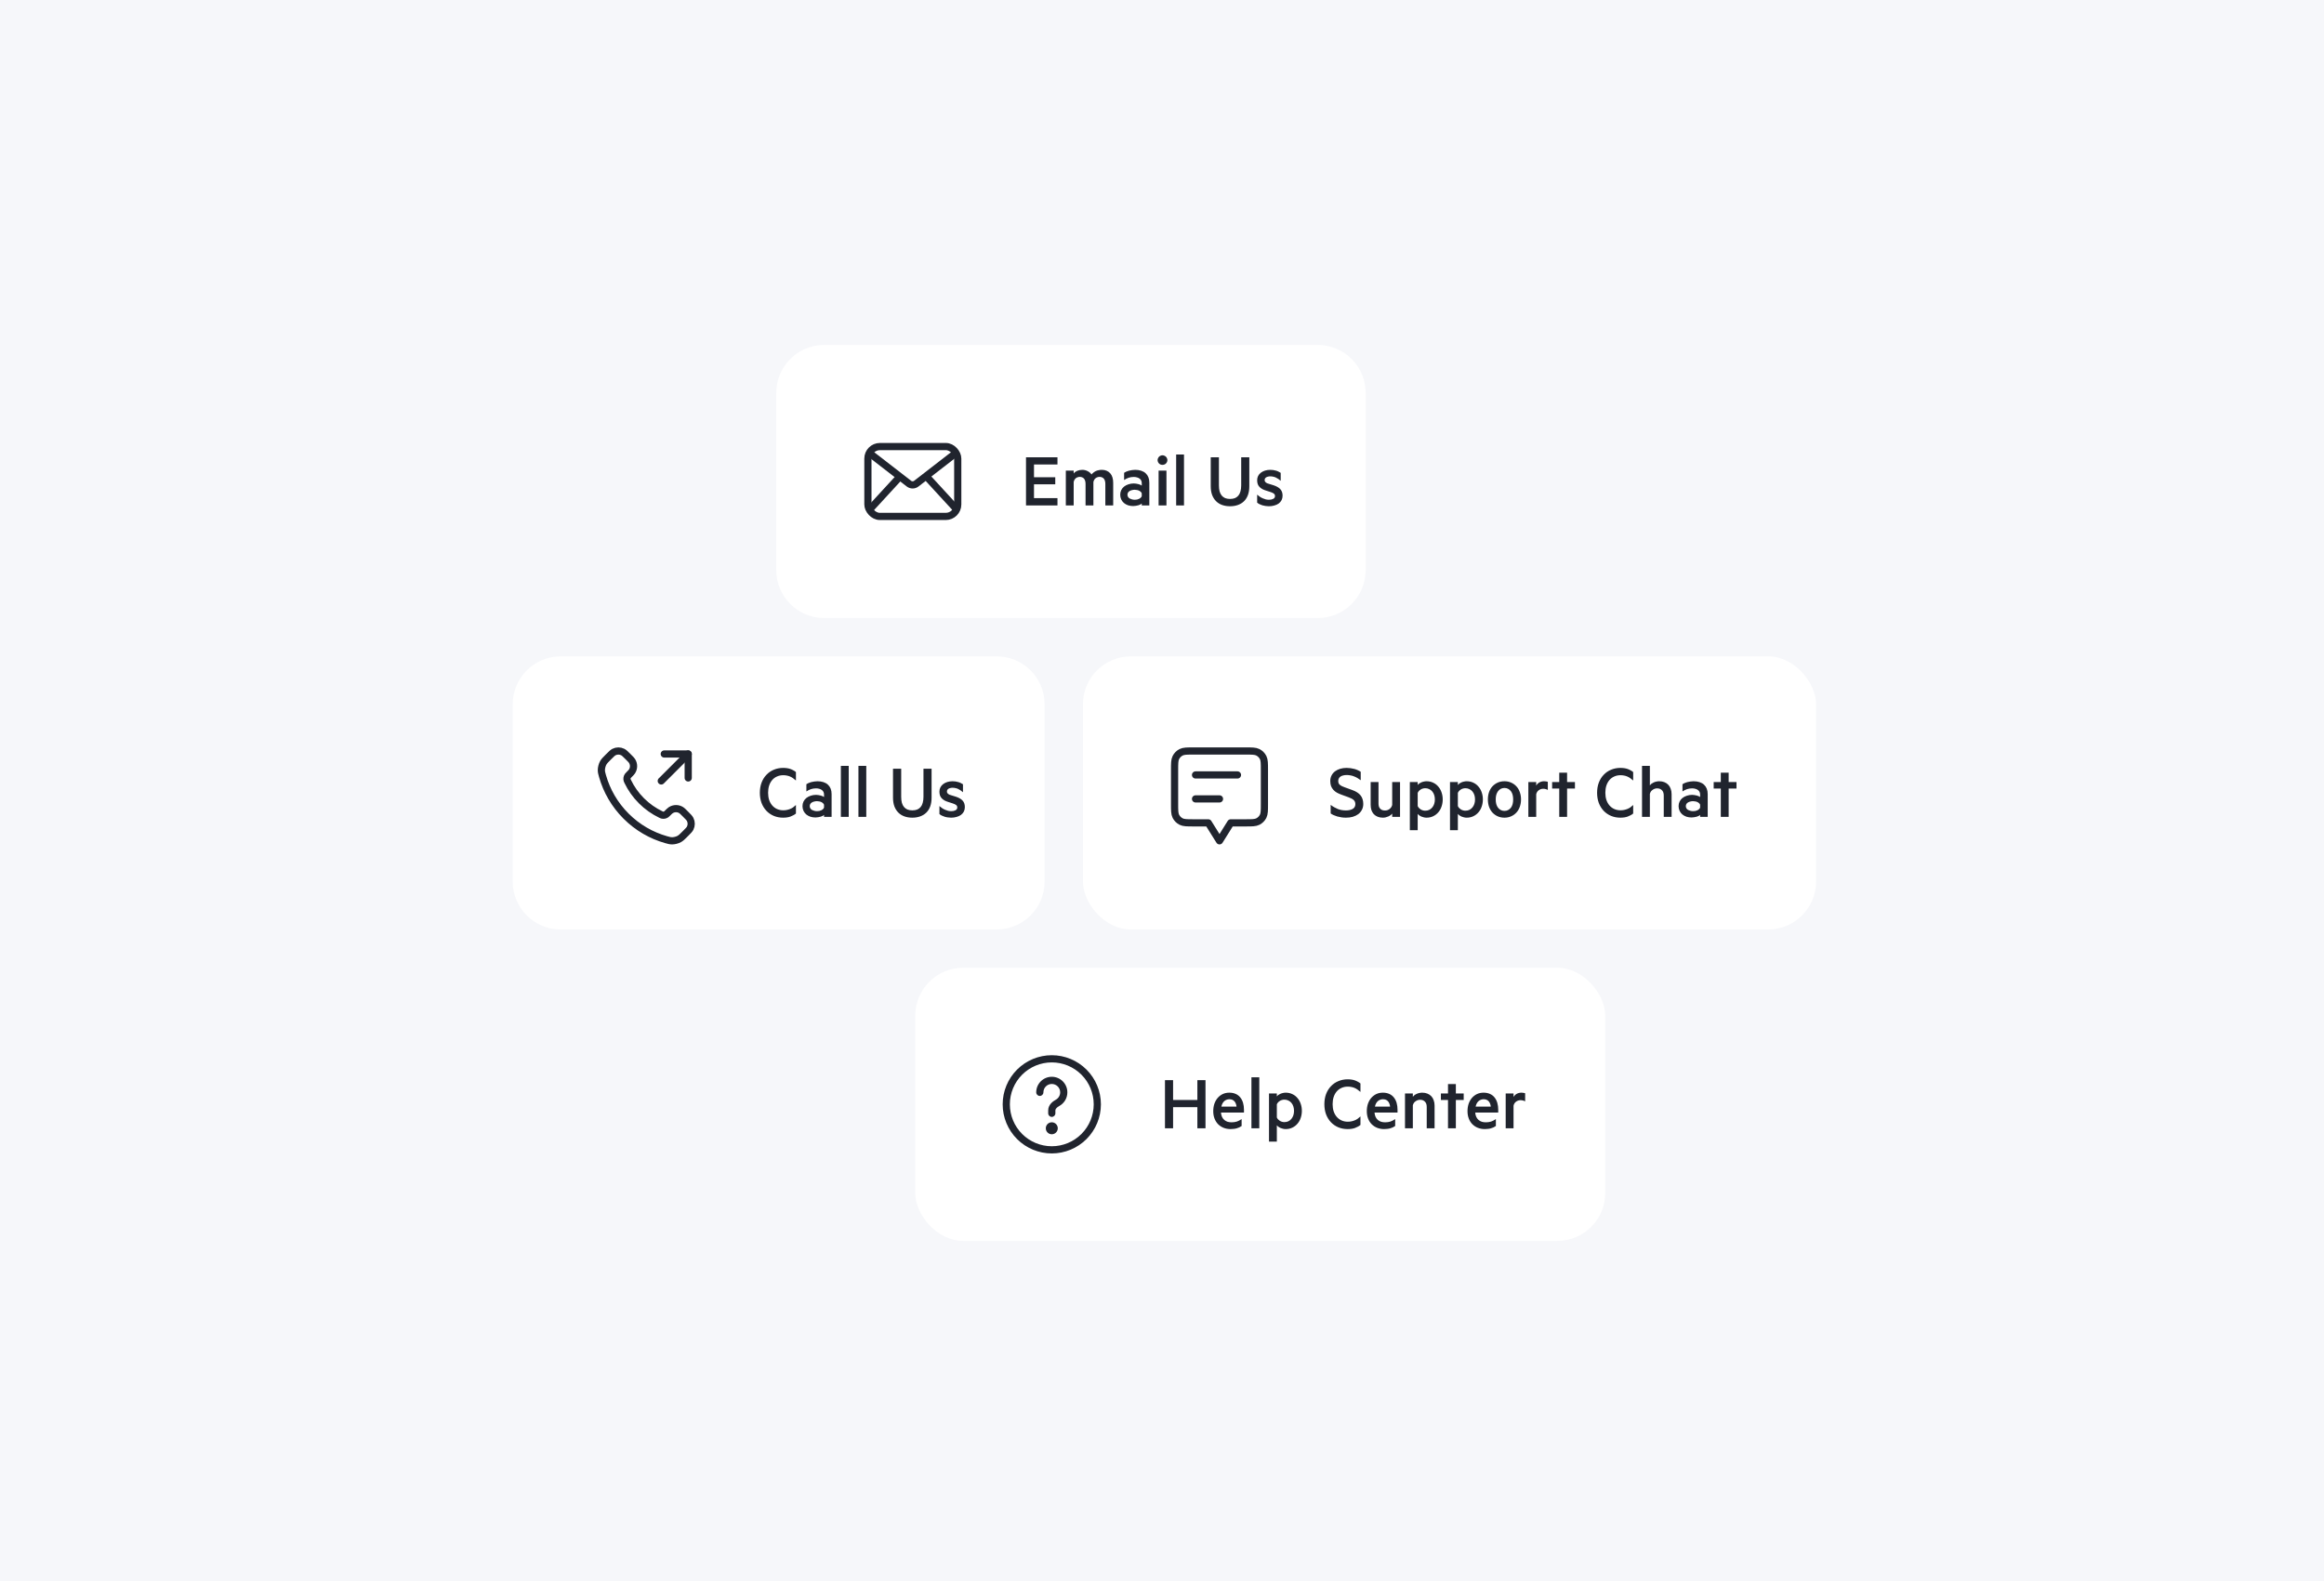 <svg width="485" height="330" viewBox="0 0 485 330" fill="none" xmlns="http://www.w3.org/2000/svg">
<rect width="485" height="330" fill="white"/>
<rect width="485" height="330" fill="#F6F7FA"/>
<g filter="url(#filter0_d_5581_26110)">
<path d="M162 82C162 76.477 166.477 72 172 72H275C280.523 72 285 76.477 285 82V119C285 124.523 280.523 129 275 129H172C166.477 129 162 124.523 162 119V82Z" fill="white"/>
<rect x="181.125" y="93.208" width="18.75" height="14.583" rx="2.5" stroke="#20242E" stroke-width="1.5"/>
<path d="M199.875 94.25L191.223 100.949C190.772 101.298 190.143 101.298 189.692 100.949L181.125 94.316" stroke="#20242E" stroke-width="1.5"/>
<path d="M193.348 99.458L199.875 106.563M187.825 99.458L181.125 106.75" stroke="#20242E" stroke-width="1.5"/>
<path d="M214.12 95.448H220.686V96.946H215.786V99.606H220.224V101.09H215.786V103.974H220.686V105.5H214.12V95.448ZM227.792 99.032C227.923 98.873 228.063 98.738 228.212 98.626C228.362 98.505 228.525 98.402 228.702 98.318C228.889 98.234 229.085 98.173 229.29 98.136C229.496 98.089 229.72 98.066 229.962 98.066C230.336 98.066 230.667 98.131 230.956 98.262C231.246 98.383 231.493 98.561 231.698 98.794C231.904 99.027 232.058 99.312 232.16 99.648C232.263 99.975 232.314 100.348 232.314 100.768V105.5H230.676V101.034C230.676 100.801 230.653 100.595 230.606 100.418C230.56 100.231 230.485 100.073 230.382 99.942C230.289 99.811 230.163 99.713 230.004 99.648C229.855 99.573 229.682 99.536 229.486 99.536C229.328 99.536 229.178 99.559 229.038 99.606C228.908 99.643 228.782 99.709 228.66 99.802C228.539 99.895 228.436 100.012 228.352 100.152C228.278 100.292 228.222 100.446 228.184 100.614V105.5H226.546V101.034C226.546 100.801 226.523 100.595 226.476 100.418C226.43 100.231 226.355 100.073 226.252 99.942C226.159 99.811 226.033 99.713 225.874 99.648C225.725 99.573 225.552 99.536 225.356 99.536C225.207 99.536 225.062 99.559 224.922 99.606C224.782 99.643 224.652 99.709 224.53 99.802C224.418 99.895 224.32 100.012 224.236 100.152C224.152 100.292 224.096 100.446 224.068 100.614V105.5H222.43V98.234H224.068V98.836C224.152 98.715 224.255 98.607 224.376 98.514C224.507 98.421 224.647 98.341 224.796 98.276C224.955 98.211 225.123 98.159 225.3 98.122C225.487 98.085 225.678 98.066 225.874 98.066C226.07 98.066 226.262 98.089 226.448 98.136C226.644 98.183 226.826 98.253 226.994 98.346C227.172 98.43 227.326 98.533 227.456 98.654C227.587 98.766 227.699 98.892 227.792 99.032ZM238.274 103.568V102.966C238.237 102.854 238.167 102.751 238.064 102.658C237.971 102.565 237.859 102.485 237.728 102.42C237.598 102.355 237.453 102.308 237.294 102.28C237.136 102.243 236.972 102.224 236.804 102.224C236.618 102.224 236.436 102.247 236.258 102.294C236.081 102.331 235.918 102.392 235.768 102.476C235.619 102.56 235.502 102.667 235.418 102.798C235.334 102.929 235.292 103.083 235.292 103.26C235.292 103.428 235.334 103.582 235.418 103.722C235.502 103.862 235.619 103.974 235.768 104.058C235.918 104.133 236.081 104.193 236.258 104.24C236.436 104.287 236.618 104.31 236.804 104.31C236.972 104.31 237.136 104.296 237.294 104.268C237.453 104.231 237.598 104.179 237.728 104.114C237.859 104.049 237.971 103.969 238.064 103.876C238.167 103.783 238.237 103.68 238.274 103.568ZM238.274 101.356V100.852C238.274 100.637 238.237 100.455 238.162 100.306C238.088 100.147 237.976 100.012 237.826 99.9C237.677 99.788 237.5 99.704 237.294 99.648C237.089 99.583 236.86 99.55 236.608 99.55C236.412 99.55 236.226 99.564 236.048 99.592C235.88 99.62 235.708 99.662 235.53 99.718C235.362 99.774 235.199 99.844 235.04 99.928C234.891 100.003 234.742 100.091 234.592 100.194V98.682C234.714 98.598 234.858 98.519 235.026 98.444C235.194 98.369 235.381 98.304 235.586 98.248C235.792 98.192 236.006 98.15 236.23 98.122C236.464 98.085 236.688 98.066 236.902 98.066C237.369 98.066 237.784 98.127 238.148 98.248C238.522 98.369 238.834 98.547 239.086 98.78C239.338 99.013 239.53 99.293 239.66 99.62C239.791 99.947 239.856 100.32 239.856 100.74V105.5H238.274V105.094C238.209 105.159 238.12 105.225 238.008 105.29C237.896 105.346 237.756 105.402 237.588 105.458C237.43 105.505 237.257 105.542 237.07 105.57C236.884 105.607 236.692 105.626 236.496 105.626C236.123 105.626 235.768 105.575 235.432 105.472C235.106 105.36 234.816 105.201 234.564 104.996C234.322 104.791 234.13 104.539 233.99 104.24C233.85 103.941 233.78 103.615 233.78 103.26C233.78 102.915 233.85 102.597 233.99 102.308C234.13 102.019 234.326 101.771 234.578 101.566C234.84 101.361 235.143 101.202 235.488 101.09C235.843 100.969 236.216 100.908 236.608 100.908C236.758 100.908 236.916 100.922 237.084 100.95C237.262 100.978 237.425 101.011 237.574 101.048C237.724 101.085 237.859 101.132 237.98 101.188C238.102 101.244 238.2 101.3 238.274 101.356ZM243.624 96.036C243.624 96.167 243.596 96.297 243.54 96.428C243.484 96.549 243.409 96.657 243.316 96.75C243.222 96.843 243.11 96.913 242.98 96.96C242.858 97.007 242.732 97.03 242.602 97.03C242.471 97.03 242.34 97.007 242.21 96.96C242.088 96.913 241.981 96.843 241.888 96.75C241.794 96.657 241.72 96.549 241.664 96.428C241.608 96.297 241.58 96.167 241.58 96.036C241.58 95.905 241.608 95.779 241.664 95.658C241.72 95.527 241.794 95.415 241.888 95.322C241.981 95.229 242.088 95.159 242.21 95.112C242.34 95.056 242.471 95.028 242.602 95.028C242.732 95.028 242.858 95.056 242.98 95.112C243.11 95.159 243.222 95.229 243.316 95.322C243.409 95.415 243.484 95.527 243.54 95.658C243.596 95.779 243.624 95.905 243.624 96.036ZM243.428 98.234V105.5H241.79V98.234H243.428ZM247.092 94.86V105.5H245.454V94.86H247.092ZM256.703 105.668C256.096 105.668 255.545 105.579 255.051 105.402C254.556 105.225 254.131 104.959 253.777 104.604C253.422 104.249 253.147 103.811 252.951 103.288C252.764 102.765 252.671 102.163 252.671 101.482V95.448H254.379V101.3C254.379 101.785 254.425 102.205 254.519 102.56C254.621 102.915 254.771 103.209 254.967 103.442C255.163 103.675 255.405 103.853 255.695 103.974C255.984 104.086 256.32 104.142 256.703 104.142C257.085 104.142 257.421 104.086 257.711 103.974C258 103.853 258.243 103.675 258.439 103.442C258.635 103.209 258.779 102.915 258.873 102.56C258.975 102.205 259.027 101.785 259.027 101.3V95.448H260.721V101.51C260.721 102.182 260.627 102.779 260.441 103.302C260.254 103.825 259.979 104.263 259.615 104.618C259.26 104.963 258.835 105.225 258.341 105.402C257.846 105.579 257.3 105.668 256.703 105.668ZM262.358 104.912V103.246C262.535 103.405 262.722 103.549 262.918 103.68C263.114 103.811 263.319 103.923 263.534 104.016C263.749 104.109 263.963 104.184 264.178 104.24C264.393 104.287 264.607 104.31 264.822 104.31C264.99 104.31 265.149 104.296 265.298 104.268C265.457 104.231 265.592 104.184 265.704 104.128C265.825 104.063 265.919 103.983 265.984 103.89C266.049 103.787 266.082 103.671 266.082 103.54C266.082 103.419 266.059 103.316 266.012 103.232C265.965 103.139 265.9 103.064 265.816 103.008C265.732 102.943 265.634 102.887 265.522 102.84C265.41 102.793 265.275 102.742 265.116 102.686L264.332 102.434C264.015 102.341 263.735 102.233 263.492 102.112C263.249 101.981 263.044 101.832 262.876 101.664C262.708 101.496 262.577 101.295 262.484 101.062C262.4 100.819 262.358 100.544 262.358 100.236C262.358 99.909 262.423 99.615 262.554 99.354C262.694 99.083 262.885 98.855 263.128 98.668C263.38 98.472 263.674 98.323 264.01 98.22C264.355 98.117 264.719 98.066 265.102 98.066C265.307 98.066 265.508 98.08 265.704 98.108C265.9 98.136 266.091 98.178 266.278 98.234C266.465 98.281 266.637 98.346 266.796 98.43C266.964 98.514 267.123 98.603 267.272 98.696V100.362C267.113 100.213 266.95 100.082 266.782 99.97C266.614 99.858 266.441 99.76 266.264 99.676C266.087 99.592 265.9 99.531 265.704 99.494C265.508 99.447 265.307 99.424 265.102 99.424C264.934 99.424 264.78 99.443 264.64 99.48C264.5 99.508 264.374 99.555 264.262 99.62C264.159 99.685 264.075 99.765 264.01 99.858C263.954 99.951 263.926 100.059 263.926 100.18C263.926 100.301 263.945 100.404 263.982 100.488C264.029 100.563 264.089 100.633 264.164 100.698C264.239 100.754 264.327 100.81 264.43 100.866C264.542 100.913 264.687 100.959 264.864 101.006L265.816 101.3C266.124 101.403 266.39 101.519 266.614 101.65C266.847 101.781 267.043 101.935 267.202 102.112C267.361 102.289 267.477 102.49 267.552 102.714C267.627 102.938 267.664 103.185 267.664 103.456C267.664 103.801 267.594 104.114 267.454 104.394C267.314 104.665 267.113 104.898 266.852 105.094C266.591 105.281 266.283 105.421 265.928 105.514C265.583 105.617 265.205 105.668 264.794 105.668C264.57 105.668 264.341 105.649 264.108 105.612C263.884 105.584 263.665 105.537 263.45 105.472C263.235 105.407 263.035 105.327 262.848 105.234C262.661 105.141 262.498 105.033 262.358 104.912Z" fill="#20242E"/>
<path d="M107 147C107 141.477 111.477 137 117 137H208C213.523 137 218 141.477 218 147V184C218 189.523 213.523 194 208 194H117C111.477 194 107 189.523 107 184V147Z" fill="white"/>
<path d="M130.993 163.098C131.694 164.558 132.65 165.928 133.861 167.139C135.072 168.35 136.442 169.306 137.902 170.007C138.028 170.067 138.091 170.098 138.17 170.121C138.453 170.203 138.8 170.144 139.039 169.973C139.106 169.924 139.164 169.867 139.279 169.752C139.632 169.399 139.808 169.223 139.985 169.108C140.653 168.674 141.514 168.674 142.182 169.108C142.359 169.223 142.535 169.399 142.888 169.752L143.084 169.948C143.62 170.484 143.888 170.751 144.033 171.039C144.322 171.611 144.322 172.286 144.033 172.858C143.888 173.146 143.62 173.414 143.084 173.949L142.925 174.108C142.392 174.642 142.125 174.909 141.762 175.113C141.359 175.339 140.734 175.501 140.272 175.5C139.856 175.499 139.572 175.418 139.003 175.257C135.946 174.389 133.061 172.752 130.655 170.345C128.248 167.939 126.611 165.054 125.743 161.997C125.582 161.428 125.501 161.144 125.5 160.728C125.499 160.266 125.661 159.641 125.887 159.238C126.091 158.875 126.358 158.608 126.892 158.075L127.051 157.916C127.586 157.38 127.854 157.112 128.142 156.967C128.714 156.678 129.389 156.678 129.961 156.967C130.249 157.112 130.516 157.38 131.052 157.916L131.248 158.112C131.601 158.465 131.777 158.641 131.892 158.818C132.326 159.486 132.326 160.347 131.892 161.015C131.777 161.192 131.601 161.368 131.248 161.721C131.133 161.836 131.076 161.894 131.027 161.961C130.856 162.2 130.797 162.547 130.879 162.83C130.902 162.909 130.933 162.972 130.993 163.098Z" stroke="#20242E" stroke-width="1.5" stroke-linecap="round" stroke-linejoin="round"/>
<path d="M138 163L143.625 157.375" stroke="#20242E" stroke-width="1.5" stroke-linecap="round"/>
<path d="M143.625 162.375L143.625 157.375L138.625 157.375" stroke="#20242E" stroke-width="1.5" stroke-linecap="round" stroke-linejoin="round"/>
<path d="M158.574 165.474C158.574 164.709 158.691 164.009 158.924 163.374C159.167 162.73 159.507 162.179 159.946 161.722C160.385 161.255 160.903 160.901 161.5 160.658C162.097 160.406 162.741 160.28 163.432 160.28C163.721 160.28 163.992 160.299 164.244 160.336C164.496 160.373 164.729 160.429 164.944 160.504C165.159 160.579 165.364 160.672 165.56 160.784C165.765 160.887 165.947 161.008 166.106 161.148V162.912C165.901 162.725 165.695 162.562 165.49 162.422C165.294 162.282 165.084 162.165 164.86 162.072C164.645 161.979 164.421 161.913 164.188 161.876C163.964 161.829 163.721 161.806 163.46 161.806C162.984 161.806 162.55 161.895 162.158 162.072C161.766 162.24 161.43 162.487 161.15 162.814C160.87 163.141 160.655 163.533 160.506 163.99C160.366 164.438 160.296 164.933 160.296 165.474C160.296 166.006 160.366 166.496 160.506 166.944C160.655 167.392 160.87 167.779 161.15 168.106C161.43 168.433 161.766 168.685 162.158 168.862C162.55 169.039 162.984 169.128 163.46 169.128C163.721 169.128 163.964 169.105 164.188 169.058C164.421 169.011 164.645 168.946 164.86 168.862C165.084 168.778 165.299 168.666 165.504 168.526C165.709 168.377 165.91 168.209 166.106 168.022V169.8C165.947 169.94 165.765 170.061 165.56 170.164C165.364 170.267 165.159 170.36 164.944 170.444C164.729 170.519 164.496 170.575 164.244 170.612C163.992 170.649 163.721 170.668 163.432 170.668C162.741 170.668 162.097 170.547 161.5 170.304C160.903 170.052 160.385 169.697 159.946 169.24C159.507 168.773 159.167 168.223 158.924 167.588C158.691 166.944 158.574 166.239 158.574 165.474ZM171.968 168.568V167.966C171.93 167.854 171.86 167.751 171.758 167.658C171.664 167.565 171.552 167.485 171.422 167.42C171.291 167.355 171.146 167.308 170.988 167.28C170.829 167.243 170.666 167.224 170.498 167.224C170.311 167.224 170.129 167.247 169.952 167.294C169.774 167.331 169.611 167.392 169.462 167.476C169.312 167.56 169.196 167.667 169.112 167.798C169.028 167.929 168.986 168.083 168.986 168.26C168.986 168.428 169.028 168.582 169.112 168.722C169.196 168.862 169.312 168.974 169.462 169.058C169.611 169.133 169.774 169.193 169.952 169.24C170.129 169.287 170.311 169.31 170.498 169.31C170.666 169.31 170.829 169.296 170.988 169.268C171.146 169.231 171.291 169.179 171.422 169.114C171.552 169.049 171.664 168.969 171.758 168.876C171.86 168.783 171.93 168.68 171.968 168.568ZM171.968 166.356V165.852C171.968 165.637 171.93 165.455 171.856 165.306C171.781 165.147 171.669 165.012 171.52 164.9C171.37 164.788 171.193 164.704 170.988 164.648C170.782 164.583 170.554 164.55 170.302 164.55C170.106 164.55 169.919 164.564 169.742 164.592C169.574 164.62 169.401 164.662 169.224 164.718C169.056 164.774 168.892 164.844 168.734 164.928C168.584 165.003 168.435 165.091 168.286 165.194V163.682C168.407 163.598 168.552 163.519 168.72 163.444C168.888 163.369 169.074 163.304 169.28 163.248C169.485 163.192 169.7 163.15 169.924 163.122C170.157 163.085 170.381 163.066 170.596 163.066C171.062 163.066 171.478 163.127 171.842 163.248C172.215 163.369 172.528 163.547 172.78 163.78C173.032 164.013 173.223 164.293 173.354 164.62C173.484 164.947 173.55 165.32 173.55 165.74V170.5H171.968V170.094C171.902 170.159 171.814 170.225 171.702 170.29C171.59 170.346 171.45 170.402 171.282 170.458C171.123 170.505 170.95 170.542 170.764 170.57C170.577 170.607 170.386 170.626 170.19 170.626C169.816 170.626 169.462 170.575 169.126 170.472C168.799 170.36 168.51 170.201 168.258 169.996C168.015 169.791 167.824 169.539 167.684 169.24C167.544 168.941 167.474 168.615 167.474 168.26C167.474 167.915 167.544 167.597 167.684 167.308C167.824 167.019 168.02 166.771 168.272 166.566C168.533 166.361 168.836 166.202 169.182 166.09C169.536 165.969 169.91 165.908 170.302 165.908C170.451 165.908 170.61 165.922 170.778 165.95C170.955 165.978 171.118 166.011 171.268 166.048C171.417 166.085 171.552 166.132 171.674 166.188C171.795 166.244 171.893 166.3 171.968 166.356ZM177.121 159.86V170.5H175.483V159.86H177.121ZM180.785 159.86V170.5H179.147V159.86H180.785ZM190.396 170.668C189.789 170.668 189.239 170.579 188.744 170.402C188.249 170.225 187.825 169.959 187.47 169.604C187.115 169.249 186.84 168.811 186.644 168.288C186.457 167.765 186.364 167.163 186.364 166.482V160.448H188.072V166.3C188.072 166.785 188.119 167.205 188.212 167.56C188.315 167.915 188.464 168.209 188.66 168.442C188.856 168.675 189.099 168.853 189.388 168.974C189.677 169.086 190.013 169.142 190.396 169.142C190.779 169.142 191.115 169.086 191.404 168.974C191.693 168.853 191.936 168.675 192.132 168.442C192.328 168.209 192.473 167.915 192.566 167.56C192.669 167.205 192.72 166.785 192.72 166.3V160.448H194.414V166.51C194.414 167.182 194.321 167.779 194.134 168.302C193.947 168.825 193.672 169.263 193.308 169.618C192.953 169.963 192.529 170.225 192.034 170.402C191.539 170.579 190.993 170.668 190.396 170.668ZM196.051 169.912V168.246C196.229 168.405 196.415 168.549 196.611 168.68C196.807 168.811 197.013 168.923 197.227 169.016C197.442 169.109 197.657 169.184 197.871 169.24C198.086 169.287 198.301 169.31 198.515 169.31C198.683 169.31 198.842 169.296 198.991 169.268C199.15 169.231 199.285 169.184 199.397 169.128C199.519 169.063 199.612 168.983 199.677 168.89C199.743 168.787 199.775 168.671 199.775 168.54C199.775 168.419 199.752 168.316 199.705 168.232C199.659 168.139 199.593 168.064 199.509 168.008C199.425 167.943 199.327 167.887 199.215 167.84C199.103 167.793 198.968 167.742 198.809 167.686L198.025 167.434C197.708 167.341 197.428 167.233 197.185 167.112C196.943 166.981 196.737 166.832 196.569 166.664C196.401 166.496 196.271 166.295 196.177 166.062C196.093 165.819 196.051 165.544 196.051 165.236C196.051 164.909 196.117 164.615 196.247 164.354C196.387 164.083 196.579 163.855 196.821 163.668C197.073 163.472 197.367 163.323 197.703 163.22C198.049 163.117 198.413 163.066 198.795 163.066C199.001 163.066 199.201 163.08 199.397 163.108C199.593 163.136 199.785 163.178 199.971 163.234C200.158 163.281 200.331 163.346 200.489 163.43C200.657 163.514 200.816 163.603 200.965 163.696V165.362C200.807 165.213 200.643 165.082 200.475 164.97C200.307 164.858 200.135 164.76 199.957 164.676C199.78 164.592 199.593 164.531 199.397 164.494C199.201 164.447 199.001 164.424 198.795 164.424C198.627 164.424 198.473 164.443 198.333 164.48C198.193 164.508 198.067 164.555 197.955 164.62C197.853 164.685 197.769 164.765 197.703 164.858C197.647 164.951 197.619 165.059 197.619 165.18C197.619 165.301 197.638 165.404 197.675 165.488C197.722 165.563 197.783 165.633 197.857 165.698C197.932 165.754 198.021 165.81 198.123 165.866C198.235 165.913 198.38 165.959 198.557 166.006L199.509 166.3C199.817 166.403 200.083 166.519 200.307 166.65C200.541 166.781 200.737 166.935 200.895 167.112C201.054 167.289 201.171 167.49 201.245 167.714C201.32 167.938 201.357 168.185 201.357 168.456C201.357 168.801 201.287 169.114 201.147 169.394C201.007 169.665 200.807 169.898 200.545 170.094C200.284 170.281 199.976 170.421 199.621 170.514C199.276 170.617 198.898 170.668 198.487 170.668C198.263 170.668 198.035 170.649 197.801 170.612C197.577 170.584 197.358 170.537 197.143 170.472C196.929 170.407 196.728 170.327 196.541 170.234C196.355 170.141 196.191 170.033 196.051 169.912Z" fill="#20242E"/>
<rect x="226" y="137" width="153" height="57" rx="10" fill="white"/>
<path d="M263.875 167.75L263.875 160.75C263.875 159.35 263.875 158.65 263.603 158.115C263.363 157.645 262.98 157.262 262.51 157.022C261.975 156.75 261.275 156.75 259.875 156.75H249.125C247.725 156.75 247.025 156.75 246.49 157.022C246.02 157.262 245.637 157.645 245.397 158.115C245.125 158.65 245.125 159.35 245.125 160.75V167.75C245.125 169.15 245.125 169.85 245.397 170.385C245.637 170.855 246.02 171.238 246.49 171.478C247.025 171.75 247.725 171.75 249.125 171.75H252.156L254.5 175.5L256.844 171.75H259.875C261.275 171.75 261.975 171.75 262.51 171.478C262.98 171.238 263.363 170.855 263.603 170.385C263.875 169.85 263.875 169.15 263.875 167.75Z" stroke="#20242E" stroke-width="1.5" stroke-linecap="round" stroke-linejoin="round"/>
<path d="M249.5 161.75H258.25" stroke="#20242E" stroke-width="1.5" stroke-linecap="round"/>
<path d="M249.5 166.75H254.5" stroke="#20242E" stroke-width="1.5" stroke-linecap="round"/>
<path d="M277.7 169.786V167.994C277.933 168.181 278.176 168.344 278.428 168.484C278.68 168.624 278.937 168.75 279.198 168.862C279.469 168.965 279.744 169.039 280.024 169.086C280.313 169.133 280.603 169.156 280.892 169.156C281.191 169.156 281.457 169.128 281.69 169.072C281.923 169.016 282.129 168.937 282.306 168.834C282.483 168.731 282.619 168.596 282.712 168.428C282.805 168.26 282.852 168.064 282.852 167.84C282.852 167.644 282.819 167.476 282.754 167.336C282.698 167.196 282.609 167.075 282.488 166.972C282.367 166.86 282.222 166.762 282.054 166.678C281.895 166.594 281.69 166.505 281.438 166.412L279.982 165.88C279.618 165.749 279.291 165.605 279.002 165.446C278.722 165.287 278.479 165.096 278.274 164.872C278.069 164.648 277.905 164.387 277.784 164.088C277.672 163.78 277.616 163.421 277.616 163.01C277.616 162.59 277.705 162.207 277.882 161.862C278.059 161.517 278.302 161.227 278.61 160.994C278.927 160.761 279.287 160.583 279.688 160.462C280.099 160.341 280.542 160.28 281.018 160.28C281.298 160.28 281.569 160.299 281.83 160.336C282.101 160.373 282.362 160.425 282.614 160.49C282.866 160.555 283.104 160.639 283.328 160.742C283.561 160.845 283.776 160.961 283.972 161.092V162.856C283.757 162.688 283.538 162.539 283.314 162.408C283.099 162.277 282.871 162.165 282.628 162.072C282.395 161.969 282.143 161.895 281.872 161.848C281.601 161.792 281.326 161.764 281.046 161.764C280.785 161.764 280.547 161.792 280.332 161.848C280.117 161.895 279.931 161.969 279.772 162.072C279.613 162.175 279.492 162.305 279.408 162.464C279.324 162.613 279.282 162.786 279.282 162.982C279.282 163.169 279.305 163.327 279.352 163.458C279.408 163.589 279.492 163.705 279.604 163.808C279.725 163.901 279.861 163.99 280.01 164.074C280.169 164.158 280.36 164.237 280.584 164.312L282.208 164.9C282.6 165.04 282.941 165.203 283.23 165.39C283.519 165.577 283.757 165.787 283.944 166.02C284.131 166.253 284.271 166.524 284.364 166.832C284.457 167.131 284.504 167.457 284.504 167.812C284.504 168.26 284.411 168.661 284.224 169.016C284.047 169.371 283.795 169.674 283.468 169.926C283.141 170.169 282.759 170.355 282.32 170.486C281.881 170.607 281.405 170.668 280.892 170.668C280.565 170.668 280.248 170.645 279.94 170.598C279.641 170.551 279.352 170.491 279.072 170.416C278.801 170.332 278.549 170.239 278.316 170.136C278.083 170.033 277.877 169.917 277.7 169.786ZM292.177 163.234V170.5H290.539V169.814C290.446 169.935 290.329 170.047 290.189 170.15C290.049 170.253 289.895 170.341 289.727 170.416C289.559 170.491 289.377 170.551 289.181 170.598C288.994 170.645 288.798 170.668 288.593 170.668C288.192 170.668 287.828 170.603 287.501 170.472C287.184 170.341 286.913 170.159 286.689 169.926C286.474 169.683 286.311 169.399 286.199 169.072C286.096 168.736 286.045 168.367 286.045 167.966V163.234H287.683V167.686C287.683 167.91 287.706 168.115 287.753 168.302C287.809 168.479 287.893 168.633 288.005 168.764C288.126 168.895 288.271 168.997 288.439 169.072C288.607 169.137 288.808 169.17 289.041 169.17C289.209 169.17 289.372 169.147 289.531 169.1C289.699 169.044 289.848 168.965 289.979 168.862C290.119 168.759 290.236 168.638 290.329 168.498C290.432 168.349 290.502 168.185 290.539 168.008V163.234H292.177ZM295.861 165.488V168.246C295.927 168.386 296.011 168.517 296.113 168.638C296.225 168.75 296.351 168.853 296.491 168.946C296.631 169.03 296.781 169.095 296.939 169.142C297.098 169.189 297.261 169.212 297.429 169.212C297.737 169.212 298.013 169.156 298.255 169.044C298.507 168.923 298.722 168.755 298.899 168.54C299.077 168.325 299.212 168.078 299.305 167.798C299.399 167.518 299.445 167.205 299.445 166.86C299.445 166.524 299.399 166.216 299.305 165.936C299.212 165.647 299.077 165.399 298.899 165.194C298.722 164.979 298.507 164.816 298.255 164.704C298.013 164.583 297.737 164.522 297.429 164.522C297.261 164.522 297.098 164.545 296.939 164.592C296.781 164.629 296.631 164.695 296.491 164.788C296.351 164.872 296.225 164.975 296.113 165.096C296.011 165.217 295.927 165.348 295.861 165.488ZM295.861 169.884V173.286H294.223V163.234H295.861V163.85C295.945 163.738 296.048 163.635 296.169 163.542C296.3 163.449 296.445 163.369 296.603 163.304C296.771 163.229 296.949 163.173 297.135 163.136C297.322 163.089 297.513 163.066 297.709 163.066C298.223 163.066 298.689 163.169 299.109 163.374C299.529 163.57 299.884 163.845 300.173 164.2C300.472 164.545 300.696 164.947 300.845 165.404C301.004 165.861 301.083 166.347 301.083 166.86C301.083 167.373 301.004 167.863 300.845 168.33C300.696 168.787 300.472 169.189 300.173 169.534C299.884 169.879 299.529 170.155 299.109 170.36C298.689 170.565 298.223 170.668 297.709 170.668C297.513 170.668 297.322 170.645 297.135 170.598C296.949 170.551 296.771 170.495 296.603 170.43C296.445 170.355 296.3 170.271 296.169 170.178C296.048 170.085 295.945 169.987 295.861 169.884ZM304.242 165.488V168.246C304.307 168.386 304.391 168.517 304.494 168.638C304.606 168.75 304.732 168.853 304.872 168.946C305.012 169.03 305.161 169.095 305.32 169.142C305.479 169.189 305.642 169.212 305.81 169.212C306.118 169.212 306.393 169.156 306.636 169.044C306.888 168.923 307.103 168.755 307.28 168.54C307.457 168.325 307.593 168.078 307.686 167.798C307.779 167.518 307.826 167.205 307.826 166.86C307.826 166.524 307.779 166.216 307.686 165.936C307.593 165.647 307.457 165.399 307.28 165.194C307.103 164.979 306.888 164.816 306.636 164.704C306.393 164.583 306.118 164.522 305.81 164.522C305.642 164.522 305.479 164.545 305.32 164.592C305.161 164.629 305.012 164.695 304.872 164.788C304.732 164.872 304.606 164.975 304.494 165.096C304.391 165.217 304.307 165.348 304.242 165.488ZM304.242 169.884V173.286H302.604V163.234H304.242V163.85C304.326 163.738 304.429 163.635 304.55 163.542C304.681 163.449 304.825 163.369 304.984 163.304C305.152 163.229 305.329 163.173 305.516 163.136C305.703 163.089 305.894 163.066 306.09 163.066C306.603 163.066 307.07 163.169 307.49 163.374C307.91 163.57 308.265 163.845 308.554 164.2C308.853 164.545 309.077 164.947 309.226 165.404C309.385 165.861 309.464 166.347 309.464 166.86C309.464 167.373 309.385 167.863 309.226 168.33C309.077 168.787 308.853 169.189 308.554 169.534C308.265 169.879 307.91 170.155 307.49 170.36C307.07 170.565 306.603 170.668 306.09 170.668C305.894 170.668 305.703 170.645 305.516 170.598C305.329 170.551 305.152 170.495 304.984 170.43C304.825 170.355 304.681 170.271 304.55 170.178C304.429 170.085 304.326 169.987 304.242 169.884ZM317.424 166.86C317.424 167.411 317.34 167.919 317.172 168.386C317.013 168.853 316.775 169.259 316.458 169.604C316.15 169.94 315.781 170.201 315.352 170.388C314.932 170.575 314.47 170.668 313.966 170.668C313.462 170.668 312.995 170.575 312.566 170.388C312.146 170.201 311.777 169.94 311.46 169.604C311.152 169.259 310.914 168.853 310.746 168.386C310.587 167.919 310.508 167.411 310.508 166.86C310.508 166.319 310.587 165.815 310.746 165.348C310.914 164.872 311.152 164.466 311.46 164.13C311.777 163.794 312.146 163.533 312.566 163.346C312.995 163.159 313.462 163.066 313.966 163.066C314.47 163.066 314.932 163.159 315.352 163.346C315.781 163.533 316.15 163.794 316.458 164.13C316.775 164.466 317.013 164.872 317.172 165.348C317.34 165.815 317.424 166.319 317.424 166.86ZM315.786 166.86C315.786 166.515 315.749 166.197 315.674 165.908C315.599 165.619 315.483 165.367 315.324 165.152C315.165 164.937 314.969 164.769 314.736 164.648C314.512 164.527 314.255 164.466 313.966 164.466C313.686 164.466 313.429 164.527 313.196 164.648C312.972 164.769 312.781 164.937 312.622 165.152C312.463 165.367 312.342 165.619 312.258 165.908C312.183 166.197 312.146 166.515 312.146 166.86C312.146 167.215 312.183 167.537 312.258 167.826C312.342 168.115 312.463 168.367 312.622 168.582C312.781 168.787 312.972 168.951 313.196 169.072C313.429 169.193 313.686 169.254 313.966 169.254C314.255 169.254 314.512 169.193 314.736 169.072C314.969 168.951 315.165 168.787 315.324 168.582C315.483 168.367 315.599 168.115 315.674 167.826C315.749 167.537 315.786 167.215 315.786 166.86ZM323.016 163.192V164.886C322.96 164.839 322.89 164.802 322.806 164.774C322.731 164.746 322.652 164.723 322.568 164.704C322.484 164.676 322.395 164.657 322.302 164.648C322.218 164.639 322.134 164.634 322.05 164.634C321.872 164.634 321.704 164.662 321.546 164.718C321.396 164.765 321.256 164.839 321.126 164.942C320.995 165.035 320.883 165.152 320.79 165.292C320.696 165.432 320.631 165.6 320.594 165.796V170.5H318.956V163.234H320.594V163.976C320.659 163.845 320.748 163.724 320.86 163.612C320.972 163.5 321.098 163.402 321.238 163.318C321.387 163.234 321.541 163.173 321.7 163.136C321.868 163.089 322.036 163.066 322.204 163.066C322.297 163.066 322.381 163.071 322.456 163.08C322.54 163.08 322.619 163.089 322.694 163.108C322.778 163.127 322.843 163.141 322.89 163.15C322.936 163.159 322.978 163.173 323.016 163.192ZM327.04 164.592V170.5H325.402V164.592H323.918V163.234H325.402V161.274H327.04V163.234H328.678V164.592H327.04ZM333.301 165.474C333.301 164.709 333.417 164.009 333.651 163.374C333.893 162.73 334.234 162.179 334.673 161.722C335.111 161.255 335.629 160.901 336.227 160.658C336.824 160.406 337.468 160.28 338.159 160.28C338.448 160.28 338.719 160.299 338.971 160.336C339.223 160.373 339.456 160.429 339.671 160.504C339.885 160.579 340.091 160.672 340.287 160.784C340.492 160.887 340.674 161.008 340.833 161.148V162.912C340.627 162.725 340.422 162.562 340.217 162.422C340.021 162.282 339.811 162.165 339.587 162.072C339.372 161.979 339.148 161.913 338.915 161.876C338.691 161.829 338.448 161.806 338.187 161.806C337.711 161.806 337.277 161.895 336.885 162.072C336.493 162.24 336.157 162.487 335.877 162.814C335.597 163.141 335.382 163.533 335.233 163.99C335.093 164.438 335.023 164.933 335.023 165.474C335.023 166.006 335.093 166.496 335.233 166.944C335.382 167.392 335.597 167.779 335.877 168.106C336.157 168.433 336.493 168.685 336.885 168.862C337.277 169.039 337.711 169.128 338.187 169.128C338.448 169.128 338.691 169.105 338.915 169.058C339.148 169.011 339.372 168.946 339.587 168.862C339.811 168.778 340.025 168.666 340.231 168.526C340.436 168.377 340.637 168.209 340.833 168.022V169.8C340.674 169.94 340.492 170.061 340.287 170.164C340.091 170.267 339.885 170.36 339.671 170.444C339.456 170.519 339.223 170.575 338.971 170.612C338.719 170.649 338.448 170.668 338.159 170.668C337.468 170.668 336.824 170.547 336.227 170.304C335.629 170.052 335.111 169.697 334.673 169.24C334.234 168.773 333.893 168.223 333.651 167.588C333.417 166.944 333.301 166.239 333.301 165.474ZM342.676 170.5V159.86H344.314V163.92C344.408 163.799 344.52 163.687 344.65 163.584C344.79 163.481 344.944 163.393 345.112 163.318C345.29 163.234 345.476 163.173 345.672 163.136C345.868 163.089 346.069 163.066 346.274 163.066C346.676 163.066 347.035 163.131 347.352 163.262C347.679 163.393 347.95 163.575 348.164 163.808C348.388 164.041 348.556 164.326 348.668 164.662C348.79 164.998 348.85 165.367 348.85 165.768V170.5H347.212V166.048C347.212 165.815 347.184 165.609 347.128 165.432C347.072 165.255 346.984 165.101 346.862 164.97C346.75 164.839 346.606 164.737 346.428 164.662C346.26 164.587 346.06 164.55 345.826 164.55C345.658 164.55 345.49 164.578 345.322 164.634C345.164 164.69 345.014 164.769 344.874 164.872C344.734 164.965 344.613 165.087 344.51 165.236C344.417 165.385 344.352 165.544 344.314 165.712V170.5H342.676ZM354.802 168.568V167.966C354.764 167.854 354.694 167.751 354.592 167.658C354.498 167.565 354.386 167.485 354.256 167.42C354.125 167.355 353.98 167.308 353.822 167.28C353.663 167.243 353.5 167.224 353.332 167.224C353.145 167.224 352.963 167.247 352.786 167.294C352.608 167.331 352.445 167.392 352.296 167.476C352.146 167.56 352.03 167.667 351.946 167.798C351.862 167.929 351.82 168.083 351.82 168.26C351.82 168.428 351.862 168.582 351.946 168.722C352.03 168.862 352.146 168.974 352.296 169.058C352.445 169.133 352.608 169.193 352.786 169.24C352.963 169.287 353.145 169.31 353.332 169.31C353.5 169.31 353.663 169.296 353.822 169.268C353.98 169.231 354.125 169.179 354.256 169.114C354.386 169.049 354.498 168.969 354.592 168.876C354.694 168.783 354.764 168.68 354.802 168.568ZM354.802 166.356V165.852C354.802 165.637 354.764 165.455 354.69 165.306C354.615 165.147 354.503 165.012 354.354 164.9C354.204 164.788 354.027 164.704 353.822 164.648C353.616 164.583 353.388 164.55 353.136 164.55C352.94 164.55 352.753 164.564 352.576 164.592C352.408 164.62 352.235 164.662 352.058 164.718C351.89 164.774 351.726 164.844 351.568 164.928C351.418 165.003 351.269 165.091 351.12 165.194V163.682C351.241 163.598 351.386 163.519 351.554 163.444C351.722 163.369 351.908 163.304 352.114 163.248C352.319 163.192 352.534 163.15 352.758 163.122C352.991 163.085 353.215 163.066 353.43 163.066C353.896 163.066 354.312 163.127 354.676 163.248C355.049 163.369 355.362 163.547 355.614 163.78C355.866 164.013 356.057 164.293 356.188 164.62C356.318 164.947 356.384 165.32 356.384 165.74V170.5H354.802V170.094C354.736 170.159 354.648 170.225 354.536 170.29C354.424 170.346 354.284 170.402 354.116 170.458C353.957 170.505 353.784 170.542 353.598 170.57C353.411 170.607 353.22 170.626 353.024 170.626C352.65 170.626 352.296 170.575 351.96 170.472C351.633 170.36 351.344 170.201 351.092 169.996C350.849 169.791 350.658 169.539 350.518 169.24C350.378 168.941 350.308 168.615 350.308 168.26C350.308 167.915 350.378 167.597 350.518 167.308C350.658 167.019 350.854 166.771 351.106 166.566C351.367 166.361 351.67 166.202 352.016 166.09C352.37 165.969 352.744 165.908 353.136 165.908C353.285 165.908 353.444 165.922 353.612 165.95C353.789 165.978 353.952 166.011 354.102 166.048C354.251 166.085 354.386 166.132 354.508 166.188C354.629 166.244 354.727 166.3 354.802 166.356ZM360.755 164.592V170.5H359.117V164.592H357.633V163.234H359.117V161.274H360.755V163.234H362.393V164.592H360.755Z" fill="#20242E"/>
<rect x="191" y="202" width="144" height="57" rx="10" fill="white"/>
<path d="M210 230.5C210 233.02 211.001 235.436 212.782 237.218C214.564 238.999 216.98 240 219.5 240C222.02 240 224.436 238.999 226.218 237.218C227.999 235.436 229 233.02 229 230.5C229 227.98 227.999 225.564 226.218 223.782C224.436 222.001 222.02 221 219.5 221C216.98 221 214.564 222.001 212.782 223.782C211.001 225.564 210 227.98 210 230.5Z" stroke="#20242E" stroke-width="1.5" stroke-linecap="round" stroke-linejoin="round"/>
<path fill-rule="evenodd" clip-rule="evenodd" d="M217.75 228C217.75 227.034 218.534 226.25 219.5 226.25C220.466 226.25 221.25 227.034 221.25 228C221.25 228.661 220.883 229.238 220.339 229.537C219.985 229.73 219.604 229.999 219.303 230.349C218.999 230.704 218.75 231.177 218.75 231.75V232.375C218.75 232.789 219.086 233.125 219.5 233.125C219.914 233.125 220.25 232.789 220.25 232.375V231.75C220.25 231.633 220.298 231.494 220.442 231.326C220.589 231.154 220.807 230.99 221.059 230.852C222.065 230.302 222.75 229.231 222.75 228C222.75 226.205 221.295 224.75 219.5 224.75C217.705 224.75 216.25 226.205 216.25 228C216.25 228.414 216.586 228.75 217 228.75C217.414 228.75 217.75 228.414 217.75 228ZM219.5 236.75C220.19 236.75 220.75 236.19 220.75 235.5C220.75 234.81 220.19 234.25 219.5 234.25C218.81 234.25 218.25 234.81 218.25 235.5C218.25 236.19 218.81 236.75 219.5 236.75Z" fill="#20242E"/>
<path d="M249.882 225.448H251.576V235.5H249.882V231.09H244.814V235.5H243.12V225.448H244.814V229.592H249.882V225.448ZM256.555 229.438C256.369 229.438 256.187 229.471 256.009 229.536C255.841 229.592 255.683 229.681 255.533 229.802C255.384 229.923 255.253 230.082 255.141 230.278C255.029 230.474 254.945 230.707 254.889 230.978H258.053C258.035 230.763 257.988 230.563 257.913 230.376C257.848 230.18 257.75 230.012 257.619 229.872C257.498 229.732 257.349 229.625 257.171 229.55C256.994 229.475 256.789 229.438 256.555 229.438ZM259.117 235.024C258.959 235.136 258.791 235.234 258.613 235.318C258.445 235.393 258.263 235.458 258.067 235.514C257.881 235.57 257.68 235.607 257.465 235.626C257.251 235.654 257.031 235.668 256.807 235.668C256.285 235.668 255.799 235.579 255.351 235.402C254.913 235.225 254.53 234.973 254.203 234.646C253.886 234.319 253.639 233.927 253.461 233.47C253.284 233.013 253.195 232.499 253.195 231.93C253.195 231.37 253.275 230.852 253.433 230.376C253.601 229.9 253.835 229.489 254.133 229.144C254.441 228.799 254.796 228.533 255.197 228.346C255.608 228.159 256.056 228.066 256.541 228.066C257.036 228.066 257.475 228.15 257.857 228.318C258.249 228.486 258.571 228.729 258.823 229.046C259.085 229.363 259.281 229.741 259.411 230.18C259.542 230.619 259.607 231.104 259.607 231.636V232.224H254.805C254.833 232.569 254.908 232.873 255.029 233.134C255.151 233.386 255.309 233.596 255.505 233.764C255.711 233.932 255.939 234.058 256.191 234.142C256.453 234.217 256.733 234.254 257.031 234.254C257.237 234.254 257.428 234.24 257.605 234.212C257.783 234.184 257.951 234.147 258.109 234.1C258.277 234.044 258.441 233.974 258.599 233.89C258.767 233.806 258.94 233.703 259.117 233.582V235.024ZM262.803 224.86V235.5H261.165V224.86H262.803ZM266.467 230.488V233.246C266.532 233.386 266.616 233.517 266.719 233.638C266.831 233.75 266.957 233.853 267.097 233.946C267.237 234.03 267.386 234.095 267.545 234.142C267.703 234.189 267.867 234.212 268.035 234.212C268.343 234.212 268.618 234.156 268.861 234.044C269.113 233.923 269.327 233.755 269.505 233.54C269.682 233.325 269.817 233.078 269.911 232.798C270.004 232.518 270.051 232.205 270.051 231.86C270.051 231.524 270.004 231.216 269.911 230.936C269.817 230.647 269.682 230.399 269.505 230.194C269.327 229.979 269.113 229.816 268.861 229.704C268.618 229.583 268.343 229.522 268.035 229.522C267.867 229.522 267.703 229.545 267.545 229.592C267.386 229.629 267.237 229.695 267.097 229.788C266.957 229.872 266.831 229.975 266.719 230.096C266.616 230.217 266.532 230.348 266.467 230.488ZM266.467 234.884V238.286H264.829V228.234H266.467V228.85C266.551 228.738 266.653 228.635 266.775 228.542C266.905 228.449 267.05 228.369 267.209 228.304C267.377 228.229 267.554 228.173 267.741 228.136C267.927 228.089 268.119 228.066 268.315 228.066C268.828 228.066 269.295 228.169 269.715 228.374C270.135 228.57 270.489 228.845 270.779 229.2C271.077 229.545 271.301 229.947 271.451 230.404C271.609 230.861 271.689 231.347 271.689 231.86C271.689 232.373 271.609 232.863 271.451 233.33C271.301 233.787 271.077 234.189 270.779 234.534C270.489 234.879 270.135 235.155 269.715 235.36C269.295 235.565 268.828 235.668 268.315 235.668C268.119 235.668 267.927 235.645 267.741 235.598C267.554 235.551 267.377 235.495 267.209 235.43C267.05 235.355 266.905 235.271 266.775 235.178C266.653 235.085 266.551 234.987 266.467 234.884ZM276.385 230.474C276.385 229.709 276.501 229.009 276.735 228.374C276.977 227.73 277.318 227.179 277.757 226.722C278.195 226.255 278.713 225.901 279.311 225.658C279.908 225.406 280.552 225.28 281.243 225.28C281.532 225.28 281.803 225.299 282.055 225.336C282.307 225.373 282.54 225.429 282.755 225.504C282.969 225.579 283.175 225.672 283.371 225.784C283.576 225.887 283.758 226.008 283.917 226.148V227.912C283.711 227.725 283.506 227.562 283.301 227.422C283.105 227.282 282.895 227.165 282.671 227.072C282.456 226.979 282.232 226.913 281.999 226.876C281.775 226.829 281.532 226.806 281.271 226.806C280.795 226.806 280.361 226.895 279.969 227.072C279.577 227.24 279.241 227.487 278.961 227.814C278.681 228.141 278.466 228.533 278.317 228.99C278.177 229.438 278.107 229.933 278.107 230.474C278.107 231.006 278.177 231.496 278.317 231.944C278.466 232.392 278.681 232.779 278.961 233.106C279.241 233.433 279.577 233.685 279.969 233.862C280.361 234.039 280.795 234.128 281.271 234.128C281.532 234.128 281.775 234.105 281.999 234.058C282.232 234.011 282.456 233.946 282.671 233.862C282.895 233.778 283.109 233.666 283.315 233.526C283.52 233.377 283.721 233.209 283.917 233.022V234.8C283.758 234.94 283.576 235.061 283.371 235.164C283.175 235.267 282.969 235.36 282.755 235.444C282.54 235.519 282.307 235.575 282.055 235.612C281.803 235.649 281.532 235.668 281.243 235.668C280.552 235.668 279.908 235.547 279.311 235.304C278.713 235.052 278.195 234.697 277.757 234.24C277.318 233.773 276.977 233.223 276.735 232.588C276.501 231.944 276.385 231.239 276.385 230.474ZM288.602 229.438C288.416 229.438 288.234 229.471 288.056 229.536C287.888 229.592 287.73 229.681 287.58 229.802C287.431 229.923 287.3 230.082 287.188 230.278C287.076 230.474 286.992 230.707 286.936 230.978H290.1C290.082 230.763 290.035 230.563 289.96 230.376C289.895 230.18 289.797 230.012 289.666 229.872C289.545 229.732 289.396 229.625 289.218 229.55C289.041 229.475 288.836 229.438 288.602 229.438ZM291.164 235.024C291.006 235.136 290.838 235.234 290.66 235.318C290.492 235.393 290.31 235.458 290.114 235.514C289.928 235.57 289.727 235.607 289.512 235.626C289.298 235.654 289.078 235.668 288.854 235.668C288.332 235.668 287.846 235.579 287.398 235.402C286.96 235.225 286.577 234.973 286.25 234.646C285.933 234.319 285.686 233.927 285.508 233.47C285.331 233.013 285.242 232.499 285.242 231.93C285.242 231.37 285.322 230.852 285.48 230.376C285.648 229.9 285.882 229.489 286.18 229.144C286.488 228.799 286.843 228.533 287.244 228.346C287.655 228.159 288.103 228.066 288.588 228.066C289.083 228.066 289.522 228.15 289.904 228.318C290.296 228.486 290.618 228.729 290.87 229.046C291.132 229.363 291.328 229.741 291.458 230.18C291.589 230.619 291.654 231.104 291.654 231.636V232.224H286.852C286.88 232.569 286.955 232.873 287.076 233.134C287.198 233.386 287.356 233.596 287.552 233.764C287.758 233.932 287.986 234.058 288.238 234.142C288.5 234.217 288.78 234.254 289.078 234.254C289.284 234.254 289.475 234.24 289.652 234.212C289.83 234.184 289.998 234.147 290.156 234.1C290.324 234.044 290.488 233.974 290.646 233.89C290.814 233.806 290.987 233.703 291.164 233.582V235.024ZM293.211 235.5V228.234H294.849V228.92C294.943 228.799 295.055 228.687 295.185 228.584C295.325 228.481 295.479 228.393 295.647 228.318C295.825 228.234 296.011 228.173 296.207 228.136C296.403 228.089 296.604 228.066 296.809 228.066C297.211 228.066 297.57 228.131 297.887 228.262C298.214 228.393 298.485 228.575 298.699 228.808C298.923 229.041 299.091 229.326 299.203 229.662C299.325 229.998 299.385 230.367 299.385 230.768V235.5H297.747V231.048C297.747 230.815 297.719 230.609 297.663 230.432C297.607 230.255 297.519 230.101 297.397 229.97C297.285 229.839 297.141 229.737 296.963 229.662C296.795 229.587 296.595 229.55 296.361 229.55C296.193 229.55 296.025 229.578 295.857 229.634C295.699 229.69 295.549 229.769 295.409 229.872C295.269 229.965 295.148 230.087 295.045 230.236C294.952 230.385 294.887 230.544 294.849 230.712V235.5H293.211ZM303.825 229.592V235.5H302.187V229.592H300.703V228.234H302.187V226.274H303.825V228.234H305.463V229.592H303.825ZM309.616 229.438C309.429 229.438 309.247 229.471 309.07 229.536C308.902 229.592 308.743 229.681 308.594 229.802C308.445 229.923 308.314 230.082 308.202 230.278C308.09 230.474 308.006 230.707 307.95 230.978H311.114C311.095 230.763 311.049 230.563 310.974 230.376C310.909 230.18 310.811 230.012 310.68 229.872C310.559 229.732 310.409 229.625 310.232 229.55C310.055 229.475 309.849 229.438 309.616 229.438ZM312.178 235.024C312.019 235.136 311.851 235.234 311.674 235.318C311.506 235.393 311.324 235.458 311.128 235.514C310.941 235.57 310.741 235.607 310.526 235.626C310.311 235.654 310.092 235.668 309.868 235.668C309.345 235.668 308.86 235.579 308.412 235.402C307.973 235.225 307.591 234.973 307.264 234.646C306.947 234.319 306.699 233.927 306.522 233.47C306.345 233.013 306.256 232.499 306.256 231.93C306.256 231.37 306.335 230.852 306.494 230.376C306.662 229.9 306.895 229.489 307.194 229.144C307.502 228.799 307.857 228.533 308.258 228.346C308.669 228.159 309.117 228.066 309.602 228.066C310.097 228.066 310.535 228.15 310.918 228.318C311.31 228.486 311.632 228.729 311.884 229.046C312.145 229.363 312.341 229.741 312.472 230.18C312.603 230.619 312.668 231.104 312.668 231.636V232.224H307.866C307.894 232.569 307.969 232.873 308.09 233.134C308.211 233.386 308.37 233.596 308.566 233.764C308.771 233.932 309 234.058 309.252 234.142C309.513 234.217 309.793 234.254 310.092 234.254C310.297 234.254 310.489 234.24 310.666 234.212C310.843 234.184 311.011 234.147 311.17 234.1C311.338 234.044 311.501 233.974 311.66 233.89C311.828 233.806 312.001 233.703 312.178 233.582V235.024ZM318.285 228.192V229.886C318.229 229.839 318.159 229.802 318.075 229.774C318 229.746 317.921 229.723 317.837 229.704C317.753 229.676 317.664 229.657 317.571 229.648C317.487 229.639 317.403 229.634 317.319 229.634C317.142 229.634 316.974 229.662 316.815 229.718C316.666 229.765 316.526 229.839 316.395 229.942C316.264 230.035 316.152 230.152 316.059 230.292C315.966 230.432 315.9 230.6 315.863 230.796V235.5H314.225V228.234H315.863V228.976C315.928 228.845 316.017 228.724 316.129 228.612C316.241 228.5 316.367 228.402 316.507 228.318C316.656 228.234 316.81 228.173 316.969 228.136C317.137 228.089 317.305 228.066 317.473 228.066C317.566 228.066 317.65 228.071 317.725 228.08C317.809 228.08 317.888 228.089 317.963 228.108C318.047 228.127 318.112 228.141 318.159 228.15C318.206 228.159 318.248 228.173 318.285 228.192Z" fill="#20242E"/>
</g>
<defs>
<filter id="filter0_d_5581_26110" x="87" y="52" width="312" height="227" filterUnits="userSpaceOnUse" color-interpolation-filters="sRGB">
<feFlood flood-opacity="0" result="BackgroundImageFix"/>
<feColorMatrix in="SourceAlpha" type="matrix" values="0 0 0 0 0 0 0 0 0 0 0 0 0 0 0 0 0 0 127 0" result="hardAlpha"/>
<feOffset/>
<feGaussianBlur stdDeviation="10"/>
<feComposite in2="hardAlpha" operator="out"/>
<feColorMatrix type="matrix" values="0 0 0 0 0.659 0 0 0 0 0.698 0 0 0 0 0.784 0 0 0 0.2 0"/>
<feBlend mode="normal" in2="BackgroundImageFix" result="effect1_dropShadow_5581_26110"/>
<feBlend mode="normal" in="SourceGraphic" in2="effect1_dropShadow_5581_26110" result="shape"/>
</filter>
</defs>
</svg>
